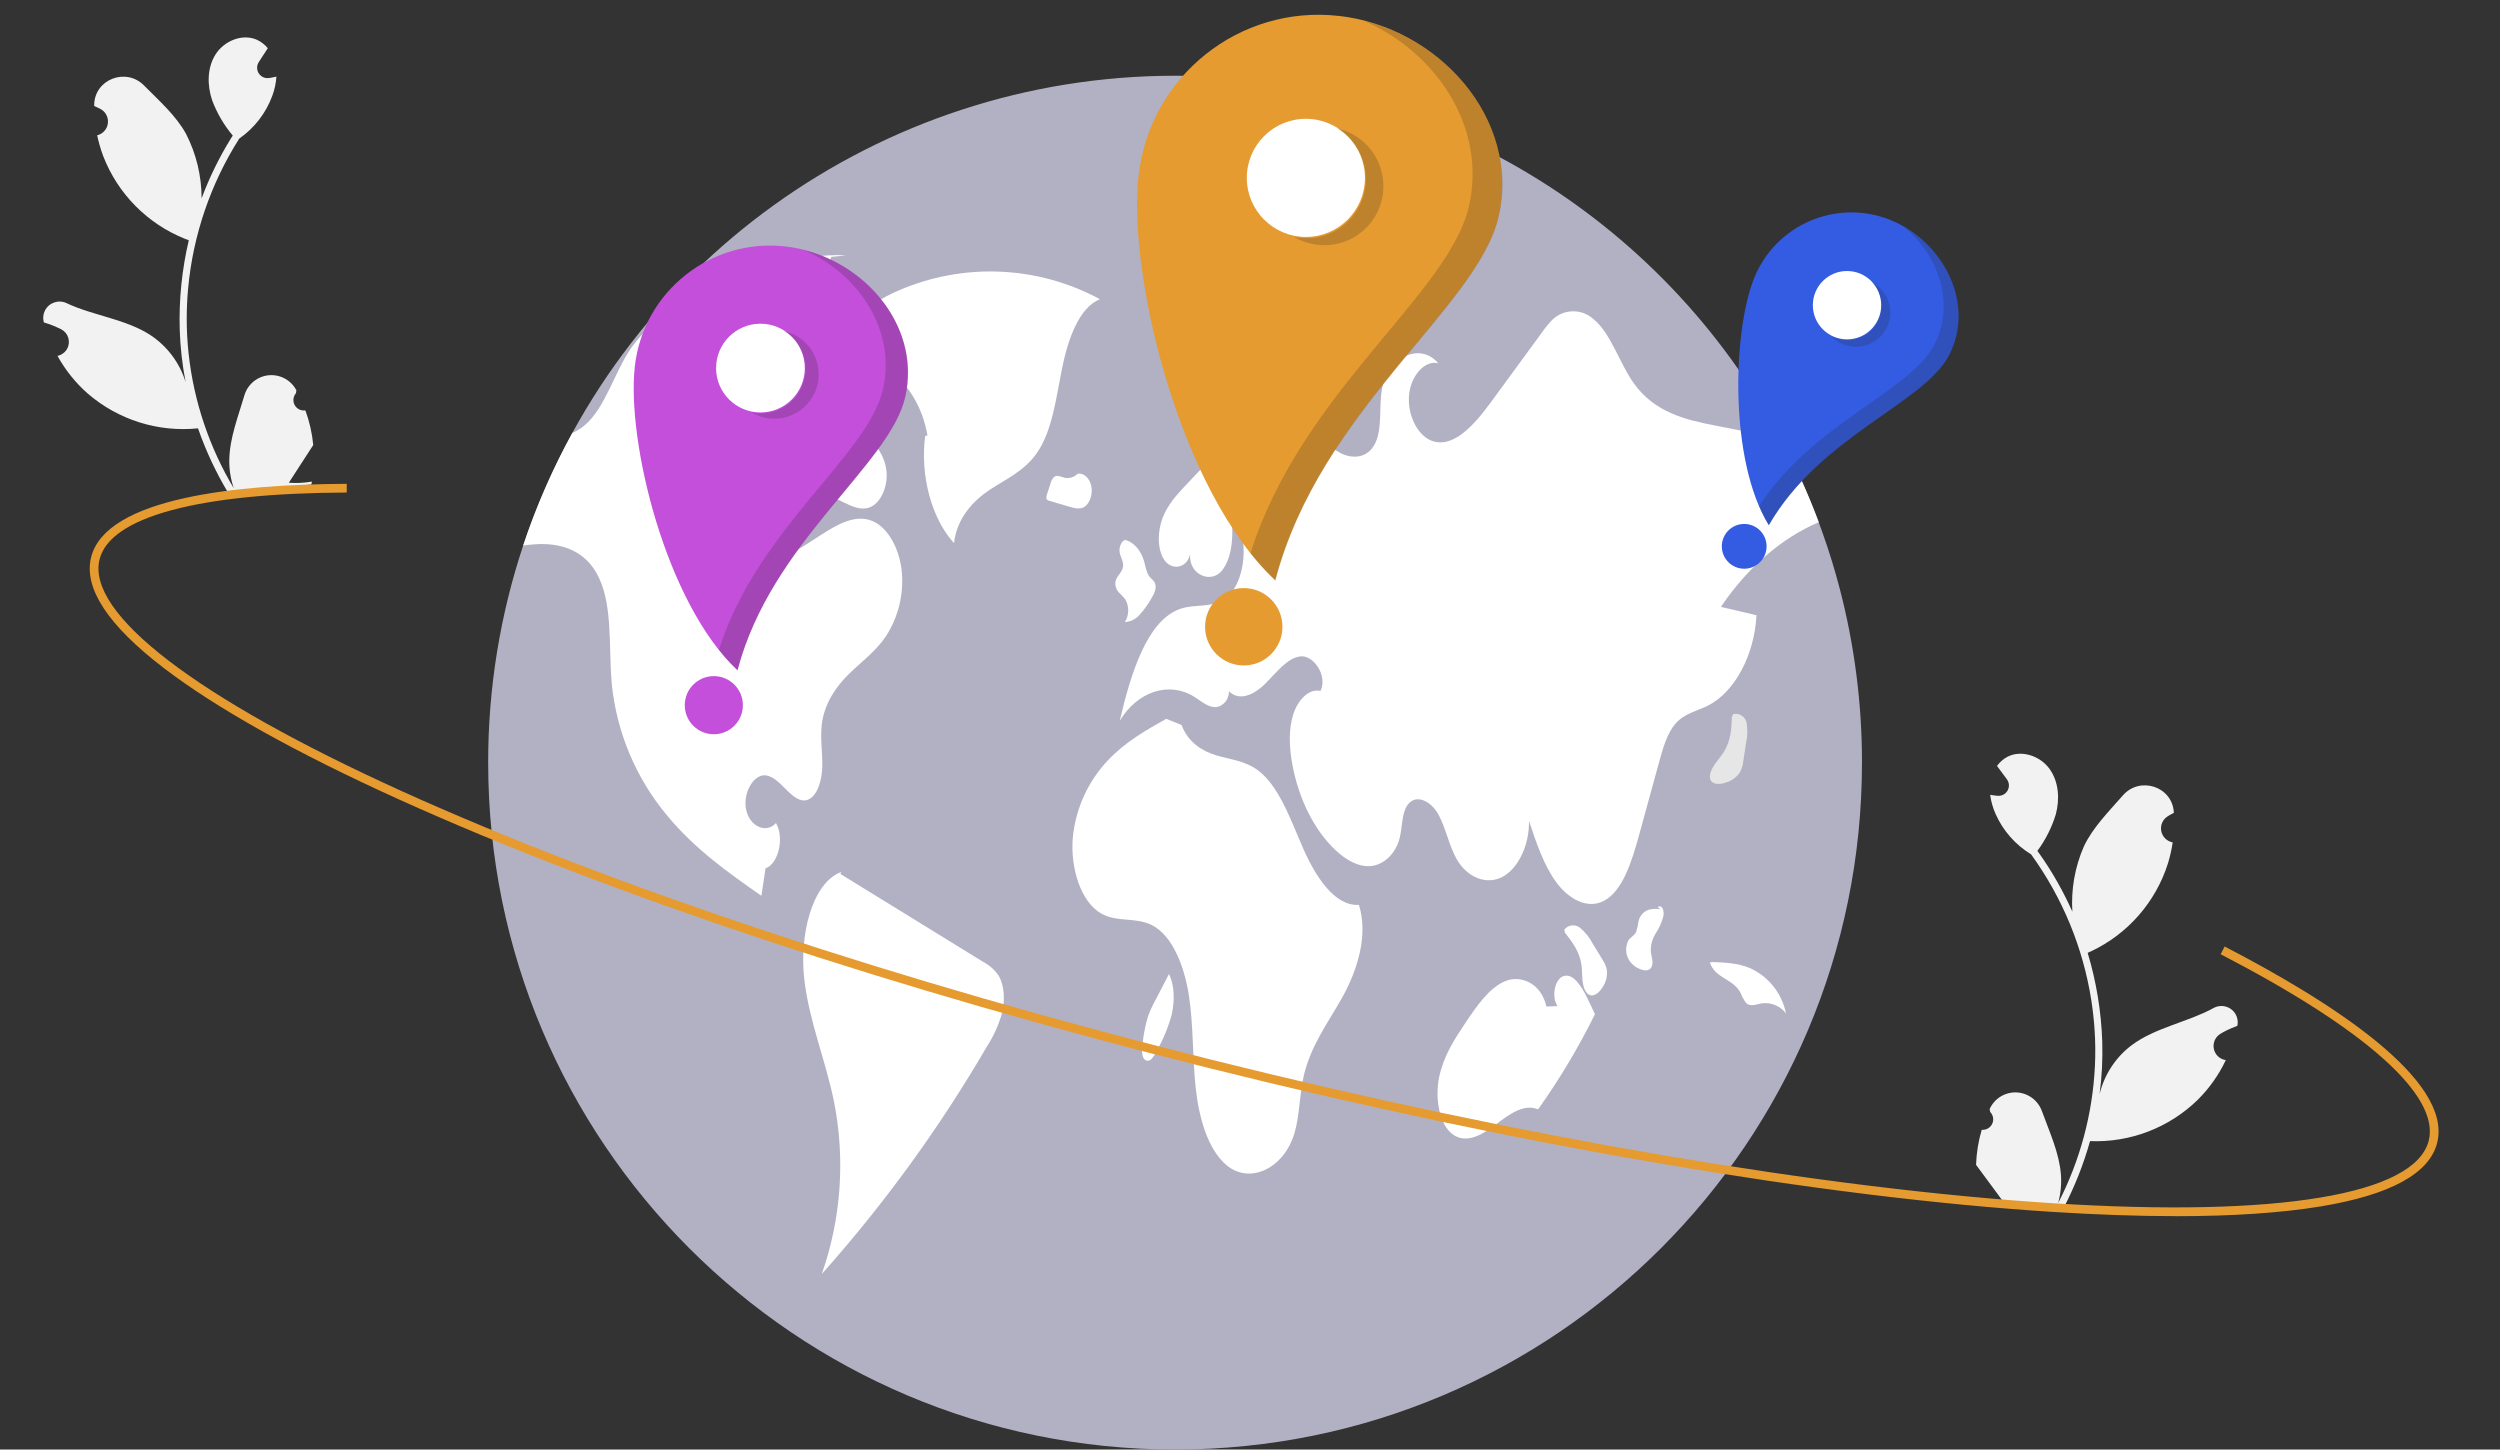 <?xml version="1.0" encoding="UTF-8"?>
<svg id="Calque_1" data-name="Calque 1" xmlns="http://www.w3.org/2000/svg" viewBox="0 0 689 399.49">
  <rect x="0" y="0" width="689" height="399.49" fill="#333333" stroke="none"/>
  <defs>
    <style>
      .cls-1 {
        fill: #231f20;
        isolation: isolate;
        opacity: .2;
      }

      .cls-2 {
        fill: #fff;
      }

      .cls-3 {
        fill: #e59b30;
      }

      .cls-4 {
        fill: #f2f2f2;
      }

      .cls-5 {
        fill: #335ce2;
      }

      .cls-6 {
        fill: #c34fdb;
      }

      .cls-7 {
        fill: #b2b1c4;
      }

      .cls-8 {
        fill: #e6e6e6;
      }
    </style>
  </defs>
  <path class="cls-4" d="M546.17,311.37c1.59.15,3-1.02,3.15-2.61.08-.85-.22-1.69-.82-2.3-.06-.29-.1-.5-.16-.8.03-.06.06-.12.09-.19,1.85-3.87,6.49-5.5,10.36-3.64,1.84.88,3.25,2.45,3.95,4.36,2.08,5.74,4.79,11.53,5.25,17.52.2,2.65-.06,5.31-.77,7.87,6.05-11.73,9.51-24.62,10.14-37.81.16-3.31.13-6.62-.09-9.93-.18-2.71-.48-5.41-.89-8.09-2.27-14.55-7.97-28.36-16.61-40.29-4.33-2.63-7.75-6.53-9.8-11.16-.74-1.67-1.24-3.43-1.48-5.24.5.09,1.01.15,1.51.21.16.02.32.03.48.05h.06c1.58.15,2.97-1.01,3.11-2.59.06-.7-.13-1.4-.55-1.96-.2-.28-.41-.55-.61-.83-.31-.43-.63-.84-.94-1.27-.04-.04-.07-.08-.1-.13-.36-.49-.71-.96-1.07-1.45.74-1.04,1.71-1.89,2.83-2.5,3.89-2.04,9.05-.26,11.62,3.29,2.59,3.55,2.88,8.39,1.73,12.62-1.11,3.6-2.82,6.98-5.06,10.01.19.27.4.54.59.81,3.53,5,6.56,10.34,9.05,15.94-.38-6.16.7-12.32,3.17-17.97,2.47-5.26,6.85-9.59,10.74-14.06,4.67-5.37,13.6-2.51,14.05,4.59,0,.07,0,.14.01.21-.56.28-1.11.58-1.65.91-1.85,1.12-2.45,3.53-1.33,5.38.57.94,1.5,1.6,2.58,1.82l.08.02c-.29,1.96-.72,3.89-1.3,5.78-3.37,10.66-11.04,19.44-21.15,24.22-.33.15-.65.3-.98.44,2.39,7.94,3.74,16.16,4.02,24.45.15,4.89-.1,9.78-.75,14.63l.03-.17c1.3-5.37,4.42-10.12,8.82-13.45,6.53-4.88,15.51-6.37,22.49-10.2,2.15-1.24,4.9-.51,6.15,1.64.53.92.72,2,.53,3.05-.01.06-.02.12-.04.18-1.03.37-2.04.79-3.02,1.28-.56.28-1.11.58-1.65.91-1.85,1.12-2.45,3.53-1.33,5.38.57.94,1.5,1.6,2.58,1.82l.08.02c.06.01.11.02.16.03-1.92,4.05-4.53,7.74-7.7,10.9-7.91,7.74-18.66,11.87-29.72,11.42h0c-1.78,6.38-4.23,12.56-7.29,18.44l-22.93-1.07c-.07-.26-.13-.53-.19-.78,2.12.23,4.25.2,6.36-.08-1.6-2.17-3.21-4.35-4.81-6.52-.04-.04-.07-.08-.1-.13-.81-1.11-1.63-2.21-2.45-3.32h0c.11-3.28.63-6.53,1.57-9.67h0Z"/>
  <path class="cls-4" d="M84.19,113.1c-1.58.25-3.06-.83-3.3-2.41-.13-.84.12-1.7.68-2.34.04-.3.07-.51.11-.8-.03-.06-.07-.12-.1-.18-2.09-3.74-6.82-5.09-10.56-3-1.78.99-3.1,2.64-3.67,4.6-1.72,5.86-4.07,11.8-4.16,17.81-.04,2.66.39,5.3,1.25,7.81-6.77-11.33-11.02-23.99-12.46-37.11-.36-3.29-.53-6.6-.52-9.92.01-2.72.14-5.42.39-8.13,1.37-14.67,6.2-28.8,14.09-41.24,4.16-2.89,7.33-6.99,9.09-11.75.64-1.71,1.03-3.5,1.15-5.32-.49.12-.99.22-1.49.3-.15.03-.32.05-.47.08h-.06c-1.56.25-3.03-.82-3.27-2.38-.11-.69.04-1.4.42-1.99.19-.29.37-.58.56-.87.28-.44.57-.88.86-1.33.03-.04.06-.09.09-.13.33-.51.65-1.01.98-1.51-.8-.99-1.82-1.78-2.98-2.32-4.01-1.8-9.05.3-11.4,4-2.36,3.71-2.36,8.55-.94,12.71,1.33,3.52,3.24,6.8,5.67,9.68-.18.28-.36.56-.54.84-3.21,5.21-5.91,10.73-8.05,16.47,0-6.17-1.46-12.25-4.27-17.74-2.79-5.1-7.43-9.15-11.59-13.37-4.99-5.07-13.73-1.67-13.74,5.44,0,.07,0,.14,0,.21.58.25,1.14.51,1.7.8,1.92,1,2.66,3.37,1.66,5.29-.51.97-1.4,1.69-2.46,1.97l-.08.02c.41,1.94.96,3.84,1.65,5.69,4.02,10.44,12.22,18.72,22.6,22.86.34.13.67.26,1,.38-1.9,8.07-2.74,16.36-2.5,24.65.16,4.89.71,9.76,1.65,14.56l-.04-.17c-1.63-5.27-5.04-9.82-9.64-12.88-6.82-4.46-15.88-5.4-23.08-8.8-2.22-1.11-4.93-.2-6.04,2.02-.48.95-.6,2.04-.34,3.08.02.06.03.12.05.18,1.05.3,2.08.67,3.09,1.1.58.25,1.14.51,1.7.8,1.92,1,2.66,3.37,1.66,5.29-.51.97-1.4,1.69-2.46,1.97l-.08.02c-.06.01-.1.03-.16.04,2.17,3.92,4.99,7.44,8.36,10.4,8.38,7.23,19.36,10.69,30.37,9.57h0c2.18,6.26,5,12.28,8.42,17.95l22.82-2.48c.05-.26.1-.53.15-.79-2.1.36-4.23.47-6.36.31,1.47-2.26,2.93-4.54,4.4-6.8.03-.04.06-.09.09-.13.74-1.16,1.5-2.31,2.24-3.46h0c-.31-3.27-1.04-6.48-2.17-9.55h0Z"/>
  <path class="cls-7" d="M513.16,210.18c.02,104.53-84.7,189.29-189.23,189.31h-.08c-104.55,0-189.31-84.76-189.31-189.31-.02-20.34,3.24-40.54,9.65-59.84C170.02,73.04,242.36,20.91,323.85,20.87c69.83-.02,134,38.41,166.94,99.99,4.01,7.46,7.5,15.18,10.46,23.11.41,1.1.81,2.21,1.2,3.32h0c1.74,4.91,3.26,9.9,4.59,14.99,4.08,15.64,6.13,31.74,6.12,47.91Z"/>
  <path class="cls-2" d="M303.14,82.46c-17.24-9.32-37.82-10.16-55.76-2.28-7.8,3.39-16.01,9.48-18.61,20.47,10.52-6.21,24.14,3.6,26.84,19.34l-.63.17c-1.43,10.9,1.76,22.76,7.94,29.52.81-7.02,5.43-11.8,9.97-14.78,4.54-2.98,9.56-5.15,13.03-10.28,4.11-6.08,5.15-14.97,6.78-23.08,1.63-8.11,4.73-16.82,10.44-19.08Z"/>
  <path class="cls-2" d="M244.26,175.2c-2.91,4.38-6.8,7.12-10.3,10.54-3.48,3.43-6.79,8.06-7.49,14-.44,3.81.24,7.68.15,11.53-.09,3.85-1.38,8.18-4,9.14-4.13,1.49-7.29-6.18-11.54-6.72-3.38-.42-6.42,4.89-5.44,9.5.98,4.61,5.57,6.65,8.21,3.64,2.39,4.01.7,11.27-2.88,12.5-.38,2.52-.76,5.04-1.13,7.56-9.07-6.34-18.23-12.79-25.94-22.08-8.57-10.24-13.89-22.81-15.27-36.09-1-10.67.48-22.89-4.42-31.1-3.92-6.57-10.65-8.02-16.71-7.61-1.1.07-2.22.2-3.32.34,3.57-10.73,8.11-21.11,13.56-31.03,1.23-.53,2.38-1.24,3.4-2.11,5.64-4.79,8.14-14.47,12.72-21.17.29-.43.6-.85.92-1.26,4.68-6.11,10.95-9.26,17.01-12.18,13.41-6.51,27.21-13.1,41.36-12.2l-4.03.39c-4.7,13.17-9.41,26.33-14.11,39.5-.72,2.02-1.44,4.04-2.17,6.07-2.67,7.49-5.43,15.46-5.02,23.84.24,4.96,1.97,10.26,5.25,11.97,3.06,1.58,6.4-.36,9.36-2.27,1.25-.8,2.49-1.6,3.74-2.41,4.49-2.89,9.47-5.86,14.21-3.92,4.34,1.77,7.55,7.67,8.16,14.03.56,6.19-.95,12.38-4.29,17.62Z"/>
  <path class="cls-2" d="M270.97,265.1c-13.12-8.08-26.23-16.15-39.35-24.23l.22-.57c-8.15,3.11-11.54,17.6-10.19,29.46,1.35,11.85,5.92,22.45,8.23,34,3.11,15.81,1.94,32.16-3.4,47.36,17.25-19.35,32.51-40.38,45.56-62.78,1.82-2.82,3.21-5.9,4.12-9.14.83-3.44.71-7.58-.96-10.34-1.07-1.58-2.53-2.88-4.22-3.76Z"/>
  <path class="cls-2" d="M219.21,118.18c-1.39,3.13-1.93,7.31-.66,10.55,1.29,3.31,4.02,4.8,6.53,6.05l7.25,3.59c2.41,1.2,5.01,2.4,7.47,1.42,2.96-1.19,5.02-5.83,4.49-10.15-.57-4.59-3.46-7.75-6.14-10.44-3.75-3.76-7.49-7.53-11.24-11.29l-2.11,2.59c-2.28,2.23-4.17,4.83-5.59,7.68Z"/>
  <path class="cls-2" d="M474.31,167.26c3.26.77,6.52,1.54,9.78,2.3-.57,11.01-6.03,21.2-13.35,24.89-3.05,1.54-6.45,2.1-8.97,4.97-2.28,2.61-3.44,6.67-4.5,10.55-1.86,6.77-3.72,13.55-5.58,20.32-2,7.3-4.56,15.41-9.76,18.04-4.46,2.26-9.56-.5-12.99-5.14-3.43-4.64-5.52-10.87-7.55-16.95.13,6.63-2.96,13.13-7.32,15.43-4.38,2.3-9.7.22-12.62-4.92-2.1-3.69-2.98-8.56-5.04-12.31-2.06-3.74-6.38-5.89-8.63-2.38-1.48,2.33-1.29,5.91-2.03,8.88-1.15,4.61-4.62,7.5-8.06,7.75-3.43.25-6.77-1.72-9.64-4.41-5.92-5.55-10.29-14.37-11.98-24.16-.75-4.36-.96-9.12.34-13.21,1.29-4.09,4.42-7.25,7.52-6.47,2.04-4.31-1.99-10.03-5.62-9.53-3.64.5-6.49,4.41-9.48,7.4-2.98,3-7.14,5.17-10.14,2.2.02,2.77-2.23,4.6-4.18,4.36-1.94-.22-3.66-1.78-5.44-2.88-6.87-4.28-15.59-1.44-20.47,6.66,3.05-12.98,7.52-27.87,16.89-30.92,3.83-1.25,8-.22,11.62-2.39,6.41-3.84,7.7-18.34,2.17-24.33.7,5.66.57,12.26-2.42,16.13-2.99,3.87-9.26,1.35-8.88-4.38-.86,3.94-5.15,4.54-7.13,1.51-1.99-3.03-1.82-7.98-.41-11.6s3.81-6.22,6.13-8.71c5-5.35,10.06-10.77,15.85-14.14,5.79-3.37,12.48-4.5,18.29-1.16,3.06,1.77,5.75,4.71,8.88,6.27,3.12,1.57,7.09,1.37,9.16-2.29,2.32-4.08,1.23-10.14,2.09-15.24,1.55-9.01,10.56-13.23,15.55-7.28-3.73-.96-7.59,3.46-8.06,8.81-.47,5.35,2.23,10.76,5.85,12.38,6.08,2.69,12.03-4.08,16.63-10.35,4.8-6.56,9.6-13.12,14.41-19.68.77-1.12,1.63-2.16,2.58-3.13,3.13-3.05,8.08-3.15,11.33-.23,4.86,3.96,7.14,12.09,11.13,17.69,5.78,8.13,14.44,10.11,22.5,11.68,6.01,1.17,12.01,2.34,18.03,3.52,4.01,7.46,7.5,15.18,10.46,23.11-10.18,4.32-19.57,12.41-26.95,23.3Z"/>
  <path class="cls-2" d="M439.56,279.52c-4.51,9.15-9.75,17.92-15.67,26.22-3.79-1.62-7.86,1.27-11.4,3.99-3.7,2.84-8.15,5.61-11.95,3.02-3.88-2.65-5.13-10.06-3.9-15.94,1.23-5.87,4.3-10.54,7.28-14.98,3.16-4.71,6.53-9.6,10.92-11.43,4.4-1.83,10.04.76,11.33,7l3.11-.11c-1.75-2.4-.83-7.36,1.51-8.23,2.7-1.02,5.05,2.69,6.65,5.97.72,1.48,1.44,2.98,2.12,4.49Z"/>
  <path class="cls-2" d="M374.5,249.38c-6.69.42-11.99-7.82-15.51-15.92-3.52-8.1-6.74-17.37-12.77-21.5-3.45-2.36-7.38-2.68-11.12-3.82-3.74-1.14-7.66-3.51-9.45-8.32l-4.24-1.71c-5.61,3.15-11.29,6.36-16.12,11.49-5.42,5.75-8.79,13.13-9.6,20.99-.81,8.5,2.18,17.97,7.78,21.16,4.42,2.52,9.57.93,14.05,3.24,5.59,2.88,8.92,11.26,10.17,19.54s.94,16.87,1.84,25.24,3.38,17.07,8.51,21.36c6.42,5.37,15.84.91,18.72-8.86,1.41-4.79,1.36-10.2,2.42-15.17,1.86-8.76,6.88-15.26,10.87-22.44,3.98-7.18,7.12-16.94,4.47-25.28Z"/>
  <path class="cls-2" d="M308.38,163.31c.62.57,1.21,1.19,1.74,1.85,1.13,1.95,1.09,4.37-.11,6.28,1.63-.09,3.15-.86,4.18-2.13,1.22-1.39,2.3-2.9,3.21-4.52.68-1.11,1.41-2.62.95-3.94-.32-.9-1.06-1.29-1.59-1.97-.83-1.08-1.04-2.78-1.47-4.26-.93-3.19-3.15-5.53-5.57-5.87l.34.06c-1.01.35-1.71,1.95-1.49,3.39.2,1.31,1.05,2.4.96,3.74-.12,1.92-2.04,2.83-2.16,4.75-.02.97.34,1.9,1.01,2.6Z"/>
  <path class="cls-8" d="M296.91,130.61s.02,0,.03,0c.21-.19.4-.39.57-.61l-.6.61Z"/>
  <path class="cls-2" d="M298.92,139.64c1.48-.95,2.31-3.58,1.82-5.78-.49-2.19-2.21-3.66-3.79-3.26-.94.95-2.29,1.35-3.59,1.06-.98-.25-2.06-.9-2.91-.16-.49.55-.83,1.22-.99,1.93-.31.97-.63,1.93-.94,2.9-.15.35-.19.73-.11,1.1.12.3.39.52.71.57,1.89.56,3.78,1.11,5.67,1.67,1.38.41,2.86.8,4.15-.03Z"/>
  <path class="cls-2" d="M441.58,264.37c-.87-1.43-1.75-2.86-2.62-4.29-.86-1.66-2.03-3.13-3.45-4.34-1.3-1.09-3.23-.91-4.31.38-.02.02-.03.04-.05.06l.11.82c1.99,2.5,4.1,5.27,4.6,8.98.2,1.46.13,2.97.3,4.44s.67,2.99,1.62,3.62c1.38.92,2.99-.44,3.97-2.09.88-1.36,1.27-2.97,1.11-4.58-.22-1.08-.66-2.1-1.29-3Z"/>
  <path class="cls-8" d="M480.45,209.76c.25-1.66.51-3.31.76-4.97.41-1.82.46-3.7.15-5.54-.29-1.66-1.88-2.78-3.54-2.48-.02,0-.05,0-.07.01l-.44.69c-.09,3.19-.26,6.67-2.26,9.83-.79,1.25-1.82,2.36-2.63,3.59s-1.41,2.72-1.09,3.81c.46,1.59,2.57,1.59,4.38.96,1.54-.48,2.88-1.46,3.8-2.79.53-.97.85-2.03.95-3.13Z"/>
  <path class="cls-2" d="M455.28,266.23c.43-1.23-.19-2.64-.32-3.99-.06-1.75.4-3.48,1.33-4.97.93-1.4,1.63-2.94,2.08-4.56.19-.74.16-1.51-.1-2.23-.29-.65-.99-.95-1.39-.43l.86.55c-1.16-.21-2.35-.15-3.49.17-1.31.5-2.3,1.62-2.64,2.98-.14,1.05-.37,2.08-.69,3.09-.51,1.05-1.51,1.4-2.13,2.33-.86,1.67-.83,3.66.09,5.29.78,1.32,2.03,2.3,3.49,2.75,1.05.38,2.43.4,2.91-.98Z"/>
  <path class="cls-2" d="M479.68,273.6c.38.99.89,1.92,1.51,2.78,1.17,1.18,2.76.45,4.17.17,2.62-.41,5.26.64,6.86,2.75-1.12-5.56-4.86-10.24-10.05-12.54-3.34-1.36-6.86-1.49-10.33-1.62l-.6.15c1.53,4.45,6.33,4.35,8.43,8.3Z"/>
  <path class="cls-8" d="M322.16,268.42v.02c.07-.11.13-.22.18-.34l-.18.32Z"/>
  <path class="cls-2" d="M318.46,275.58c-.81,1.47-1.5,2.99-2.08,4.56-.76,2.55-1.27,5.16-1.51,7.81-.19,1.5-.25,3.43.7,4.16.56.37,1.31.27,1.75-.24.52-.55.95-1.19,1.27-1.88,1.85-3.19,3.29-6.6,4.28-10.16.9-3.74.89-8.15-.7-11.39-1.24,2.38-2.47,4.76-3.71,7.15Z"/>
  <path class="cls-8" d="M336.91,98.96c1.2,1.17,2.99,1.52,4.54.89,1.58-.69,3.02-1.64,4.27-2.82,1.04-.77,1.92-1.73,2.59-2.83.75-1.33.94-2.9.53-4.37-.59-1.71-2.07-2.29-3.38-2.67-2.1-.62-4.19-1.24-6.29-1.87l1.52-1.37c-1.56-.84-3.29.72-4.26,2.64-.63,1.26-1.06,2.6-1.29,3.98-.52,3.02-.01,6.62,1.78,8.41Z"/>
  <path class="cls-8" d="M373.94,86.53c1.23,1.35,3.29,1.52,4.72.38,1.2-.9,1.96-2.27,2.09-3.76.15-1.65-.67-3.48-1.83-3.63l.27-1.54c-2.24-.41-5.01-.49-6.21,2.24-.83,2.12-.46,4.53.96,6.31Z"/>
  <path class="cls-3" d="M369,4.39c-27.4-3.09-52.12,16.62-55.21,44.01-3.09,27.4,11.34,86.9,37.66,111.53,12.39-47.19,55.81-75.18,61.56-100.34,6.14-26.88-16.62-52.12-44.01-55.21Z"/>
  <circle id="a2705e7e-530b-43fb-b0c6-4087ca2c8018" class="cls-2" cx="359.9" cy="49.02" r="16.28"/>
  <circle id="bb575e01-1284-49d3-8651-037e5b7ffa75" class="cls-3" cx="342.78" cy="172.74" r="10.66"/>
  <path class="cls-1" d="M373.37,37.35c7.71,4.63,10.2,14.63,5.57,22.34-4.63,7.71-14.63,10.2-22.34,5.57h0c8.78,1.95,17.47-3.58,19.43-12.36,1.52-6.84-1.51-13.89-7.52-17.5,1.72.38,3.36,1.04,4.86,1.94Z"/>
  <path class="cls-1" d="M413.08,59.65c-5.75,25.16-49.17,53.15-61.56,100.34-2.48-2.34-4.77-4.86-6.88-7.53,13.92-44.36,54.64-71.31,60.2-95.61,4.97-21.75-8.99-42.43-29.01-51.16,24.24,6.09,42.88,29.34,37.26,53.98Z"/>
  <path class="cls-6" d="M216.42,67.92c-20.58-2.32-39.14,12.48-41.46,33.05-2.32,20.58,8.52,65.26,28.28,83.75,9.31-35.44,41.91-56.46,46.23-75.35,4.61-20.19-12.48-39.14-33.05-41.46Z"/>
  <circle id="b2d5ab8a-e71c-4a1a-aadf-98f8ab95825b" class="cls-2" cx="209.58" cy="101.44" r="12.23"/>
  <circle id="bac33ac8-32b5-423c-9bc5-6c03ceb8d8dc" class="cls-6" cx="196.73" cy="194.35" r="8.01"/>
  <path class="cls-1" d="M219.7,92.68c5.79,3.48,7.66,10.99,4.18,16.78-3.48,5.79-10.99,7.66-16.78,4.18,6.59,1.47,13.12-2.69,14.59-9.28,1.14-5.14-1.13-10.43-5.65-13.14,1.29.29,2.52.78,3.65,1.46Z"/>
  <path class="cls-1" d="M249.52,109.42c-4.31,18.89-36.92,39.91-46.23,75.35-1.86-1.76-3.59-3.65-5.16-5.66,10.46-33.31,41.04-53.55,45.21-71.8,3.73-16.34-6.75-31.86-21.79-38.42,18.2,4.58,32.2,22.04,27.98,40.53Z"/>
  <path class="cls-5" d="M520.89,60.58c-14.83-5.88-31.61,1.36-37.5,16.19h0c-5.88,14.83-6.86,50.23,4.09,67.97,14.08-24.46,42.57-33.49,49.59-46.66,7.51-14.07-1.36-31.61-16.19-37.5Z"/>
  <circle id="f50692ea-d13f-4759-b5e2-05248e17533e" class="cls-2" cx="509.04" cy="84.11" r="9.42"/>
  <circle id="aec6a1c4-a00c-42b6-a49d-0158b63ca54a" class="cls-5" cx="480.7" cy="150.57" r="6.17"/>
  <path class="cls-1" d="M518.33,79.64c3.6,3.76,3.47,9.72-.29,13.32-3.75,3.59-9.71,3.47-13.31-.28,4.6,2.42,10.3.65,12.72-3.95,1.89-3.59,1.27-7.98-1.54-10.91.9.47,1.72,1.09,2.42,1.82Z"/>
  <path class="cls-1" d="M537.11,98.11c-7.03,13.17-35.51,22.2-49.59,46.66-1.03-1.68-1.93-3.44-2.7-5.25,14.51-22.65,41.33-31.51,48.12-44.23,6.08-11.39,1.42-25.05-8.43-32.96,12.61,7.08,19.48,22.89,12.6,35.79Z"/>
  <path class="cls-3" d="M599.66,335.17c-10.33,0-21.65-.39-33.97-1.17-63.69-4.04-146.19-18.11-232.3-39.59-86.11-21.49-165.54-47.84-223.67-74.19-28.31-12.84-50.04-24.99-64.59-36.12-15.4-11.78-22.13-22.05-20.02-30.52,4.12-16.5,40.58-20.11,70.45-20.24v2.4c-41,.17-65.2,6.71-68.12,18.42-3.72,14.91,26.63,38.19,83.27,63.87,58,26.29,137.28,52.59,223.26,74.05,85.97,21.45,168.32,35.49,231.87,39.53,62.06,3.94,99.79-2.35,103.52-17.26,3.09-12.38-17.28-30.62-57.35-51.36l1.1-2.13c29.12,15.07,62.92,36.68,58.58,54.07-2.11,8.47-12.88,14.37-32.01,17.54-10.9,1.8-24.3,2.71-40.02,2.71Z"/>
</svg>